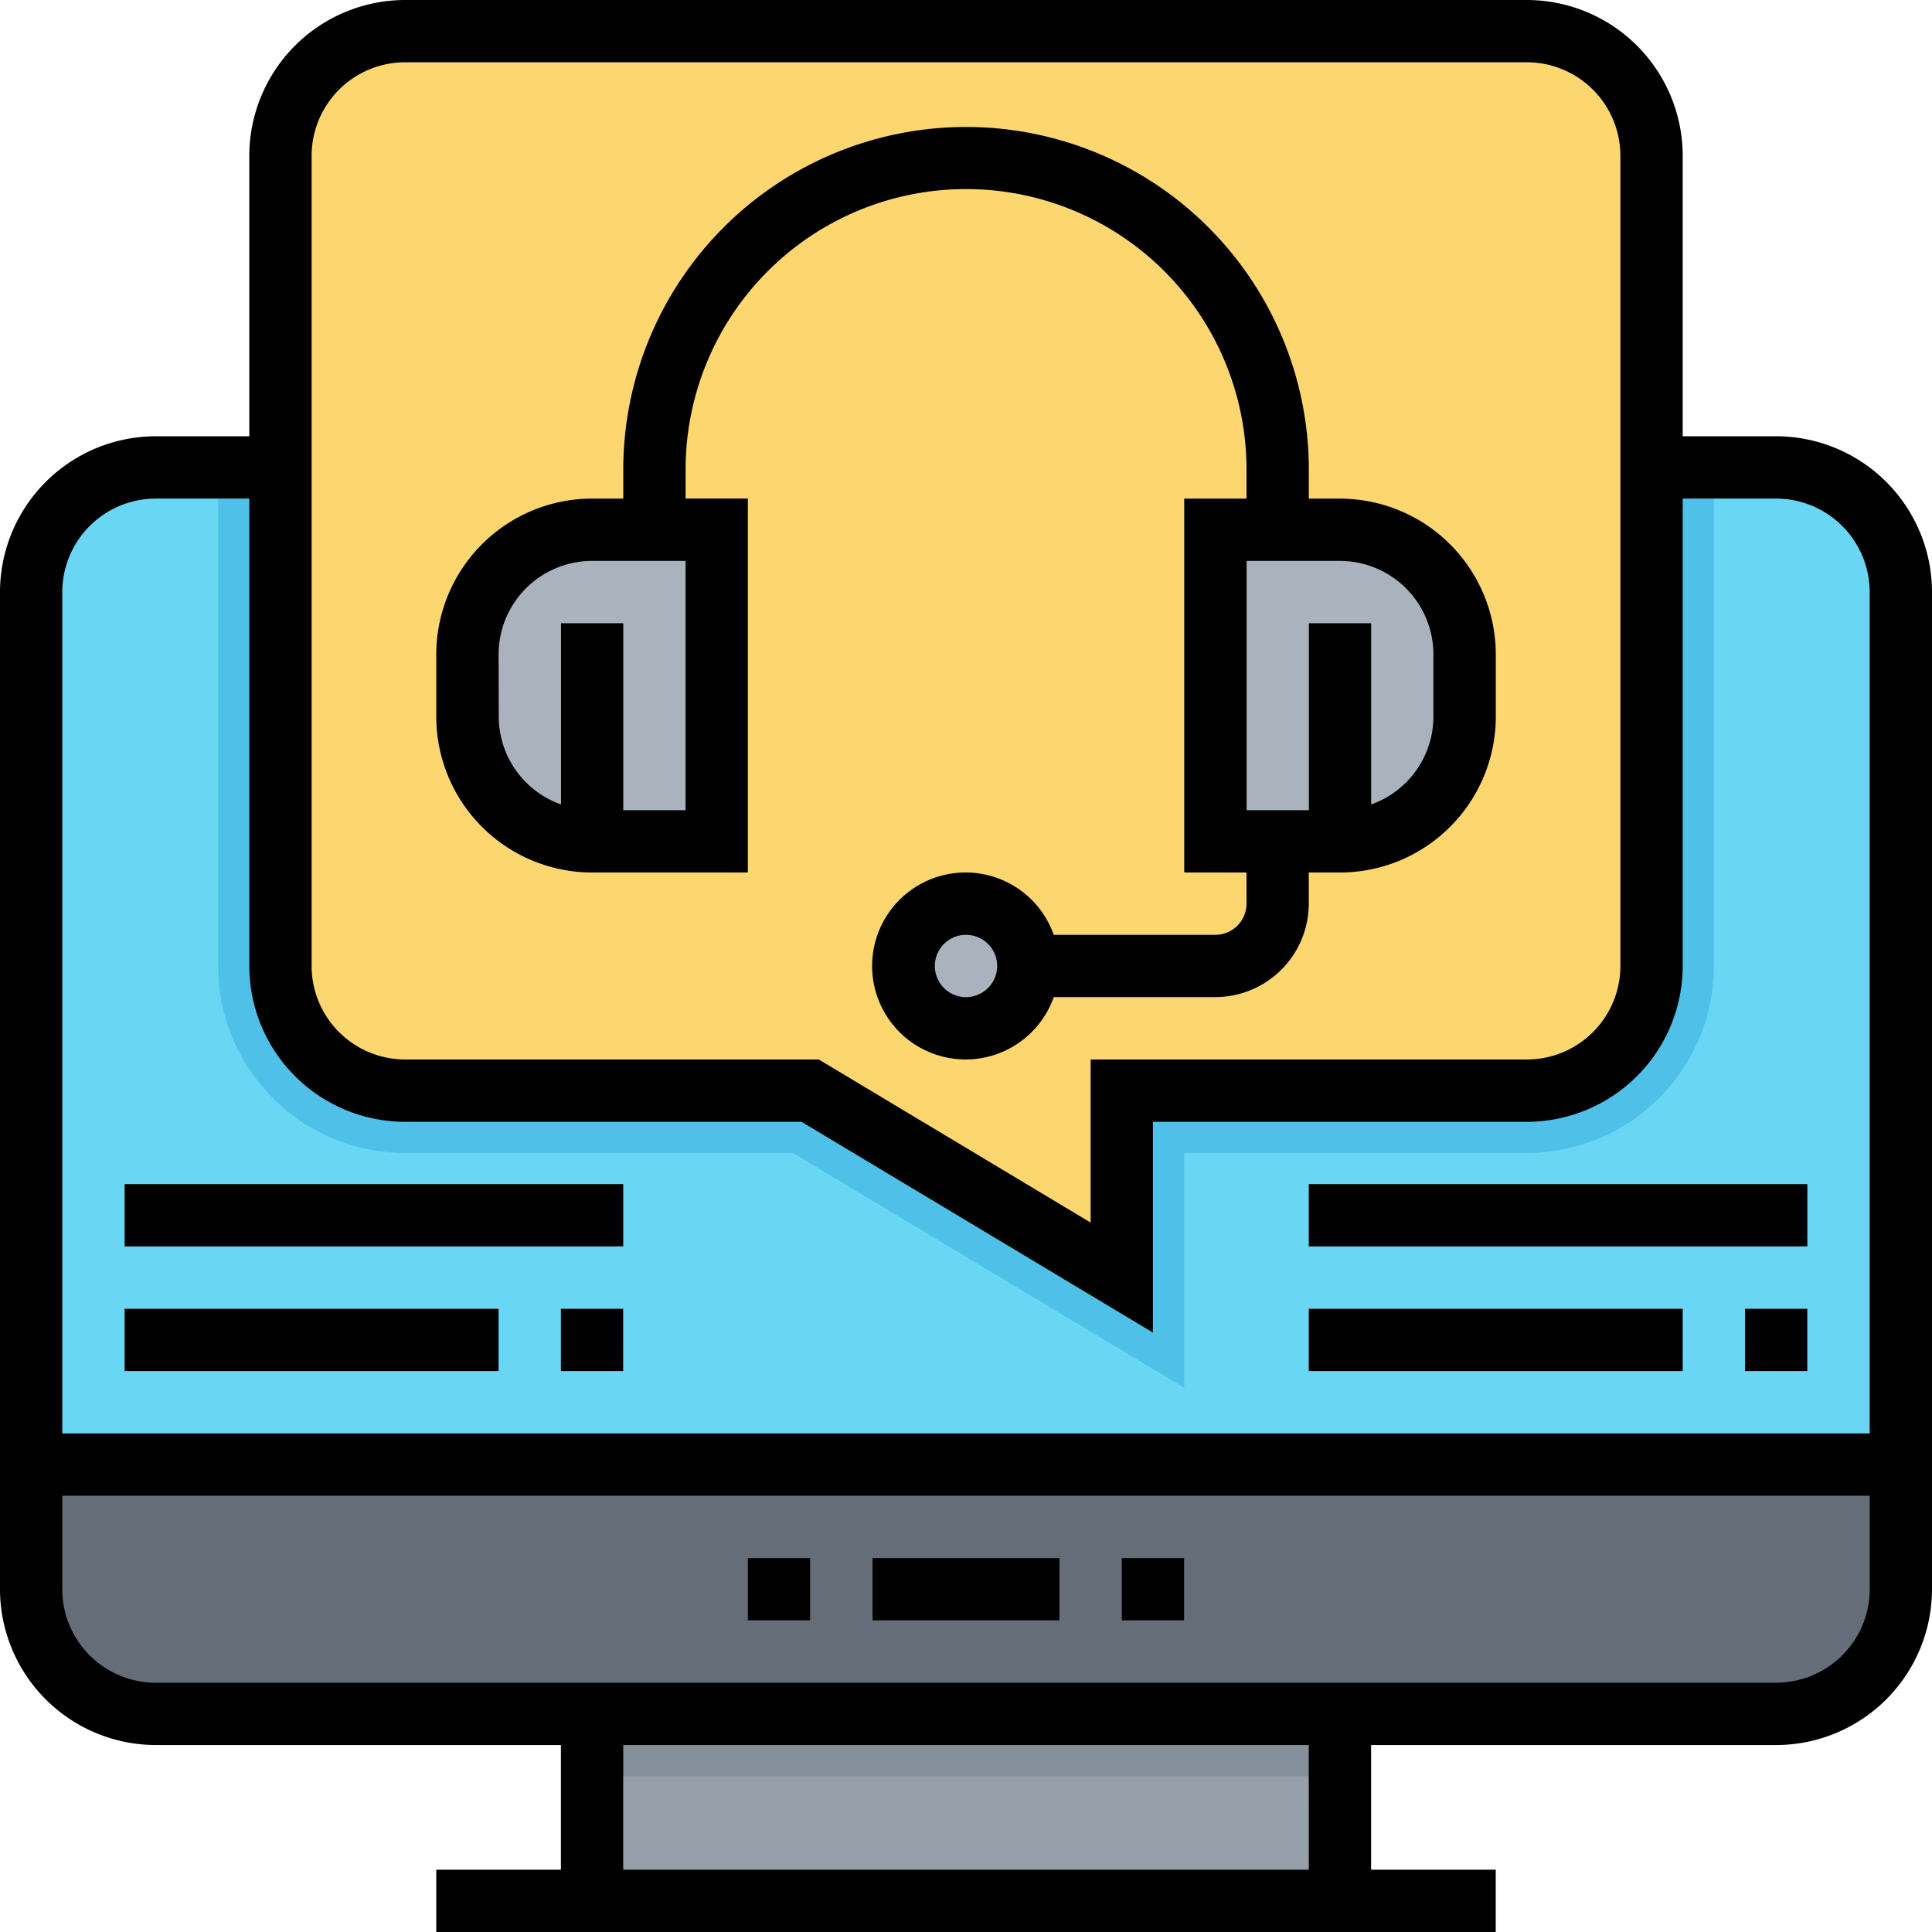 <svg xmlns="http://www.w3.org/2000/svg" id="online-support" width="121" height="121" viewBox="0 0 121 121"><path id="Path_4195" data-name="Path 4195" d="M152,416h46.839v17.565H152Zm0,0" transform="translate(-114.919 -314.516)" fill="#969faa"></path><path id="Path_4196" data-name="Path 4196" d="M23.613,120H15.806A7.807,7.807,0,0,0,8,127.806v62.452a7.807,7.807,0,0,0,7.806,7.806H117.29a7.807,7.807,0,0,0,7.806-7.806V127.806A7.807,7.807,0,0,0,117.29,120Zm0,0" transform="translate(-6.048 -90.726)" fill="#69d6f4"></path><path id="Path_4197" data-name="Path 4197" d="M152,416h46.839v9.758H152Zm0,0" transform="translate(-114.919 -314.516)" fill="#838f9b"></path><path id="Path_4198" data-name="Path 4198" d="M8,383.806a7.807,7.807,0,0,0,7.806,7.806H117.29a7.807,7.807,0,0,0,7.806-7.806V376H8Zm0,0" transform="translate(-6.048 -284.274)" fill="#656d78"></path><path id="Path_4199" data-name="Path 4199" d="M145.774,120H56v31.226a11.721,11.721,0,0,0,11.71,11.71H92l24.5,14.7v-14.7h21.468a11.721,11.721,0,0,0,11.71-11.71V120Zm0,0" transform="translate(-42.339 -90.726)" fill="#4fc1e9"></path><path id="Path_4200" data-name="Path 4200" d="M72,15.806V66.548a7.807,7.807,0,0,0,7.806,7.806h25.371l19.516,11.71V74.355h25.371a7.807,7.807,0,0,0,7.806-7.806V15.806A7.807,7.807,0,0,0,150.065,8H79.806A7.807,7.807,0,0,0,72,15.806Zm0,0" transform="translate(-54.435 -6.048)" fill="#fcd770"></path><g id="Group_2719" data-name="Group 2719" transform="translate(29.274 33.177)"><path id="Path_4201" data-name="Path 4201" d="M127.806,155.516h7.806V136h-7.806A7.807,7.807,0,0,0,120,143.806v3.9A7.807,7.807,0,0,0,127.806,155.516Zm0,0" transform="translate(-120 -136)" fill="#aab2bd"></path><path id="Path_4202" data-name="Path 4202" d="M319.806,155.516H312V136h7.806a7.807,7.807,0,0,1,7.806,7.806v3.9A7.807,7.807,0,0,1,319.806,155.516Zm0,0" transform="translate(-265.161 -136)" fill="#aab2bd"></path><path id="Path_4203" data-name="Path 4203" d="M239.806,235.9a3.9,3.9,0,1,1-3.9-3.9A3.9,3.9,0,0,1,239.806,235.9Zm0,0" transform="translate(-204.677 -208.581)" fill="#aab2bd"></path></g><path id="Path_4204" data-name="Path 4204" d="M111.242,27.323h-5.855V9.758A9.77,9.77,0,0,0,95.629,0H25.371a9.77,9.77,0,0,0-9.758,9.758V27.323H9.758A9.77,9.77,0,0,0,0,37.081V99.532a9.77,9.77,0,0,0,9.758,9.758H35.129V117.1H27.323V121H93.677v-3.9H85.871V109.29h25.371A9.77,9.77,0,0,0,121,99.532V37.081A9.77,9.77,0,0,0,111.242,27.323ZM19.516,9.758A5.862,5.862,0,0,1,25.371,3.9H95.629a5.862,5.862,0,0,1,5.855,5.855V60.5a5.862,5.862,0,0,1-5.855,5.855H68.306V76.569L51.282,66.355H25.371A5.862,5.862,0,0,1,19.516,60.5ZM9.758,31.226h5.855V60.5a9.77,9.77,0,0,0,9.758,9.758H50.2l22.008,13.2v-13.2H95.629a9.77,9.77,0,0,0,9.758-9.758V31.226h5.855a5.862,5.862,0,0,1,5.855,5.855V89.774H3.9V37.081a5.862,5.862,0,0,1,5.855-5.855ZM81.968,117.1H39.032V109.29H81.968Zm29.274-11.71H9.758A5.862,5.862,0,0,1,3.9,99.532V93.677H117.1v5.855A5.862,5.862,0,0,1,111.242,105.387Zm0,0"></path><path id="Path_4205" data-name="Path 4205" d="M192,400h3.9v3.9H192Zm0,0" transform="translate(-145.161 -302.419)"></path><path id="Path_4206" data-name="Path 4206" d="M224,400h11.71v3.9H224Zm0,0" transform="translate(-169.355 -302.419)"></path><path id="Path_4207" data-name="Path 4207" d="M288,400h3.9v3.9H288Zm0,0" transform="translate(-217.742 -302.419)"></path><path id="Path_4208" data-name="Path 4208" d="M121.758,78.839h9.758V55.419h-3.9V53.468a17.565,17.565,0,0,1,35.129,0v1.952h-3.9V78.839h3.9V80.79a1.954,1.954,0,0,1-1.952,1.952H150.673a5.855,5.855,0,1,0,0,3.9H160.79a5.862,5.862,0,0,0,5.855-5.855V78.839H168.6a9.77,9.77,0,0,0,9.758-9.758v-3.9a9.77,9.77,0,0,0-9.758-9.758h-1.952V53.468a21.468,21.468,0,0,0-42.935,0v1.952h-1.952A9.77,9.77,0,0,0,112,65.177v3.9A9.77,9.77,0,0,0,121.758,78.839Zm23.419,7.806a1.952,1.952,0,1,1,1.952-1.952A1.954,1.954,0,0,1,145.177,86.645Zm29.274-21.468v3.9a5.847,5.847,0,0,1-3.9,5.5V63.226h-3.9v11.71h-3.9V59.323H168.6A5.862,5.862,0,0,1,174.452,65.177Zm-58.548,0a5.862,5.862,0,0,1,5.855-5.855h5.855V74.935h-3.9V63.226h-3.9v11.35a5.847,5.847,0,0,1-3.9-5.5Zm0,0" transform="translate(-84.677 -24.194)"></path><path id="Path_4209" data-name="Path 4209" d="M144,336h3.9v3.9H144Zm0,0" transform="translate(-108.871 -254.032)"></path><path id="Path_4210" data-name="Path 4210" d="M32,336H55.419v3.9H32Zm0,0" transform="translate(-24.194 -254.032)"></path><path id="Path_4211" data-name="Path 4211" d="M32,304H63.226v3.9H32Zm0,0" transform="translate(-24.194 -229.839)"></path><path id="Path_4212" data-name="Path 4212" d="M448,336h3.9v3.9H448Zm0,0" transform="translate(-338.71 -254.032)"></path><path id="Path_4213" data-name="Path 4213" d="M336,336h23.419v3.9H336Zm0,0" transform="translate(-254.032 -254.032)"></path><path id="Path_4214" data-name="Path 4214" d="M336,304h31.226v3.9H336Zm0,0" transform="translate(-254.032 -229.839)"></path></svg>